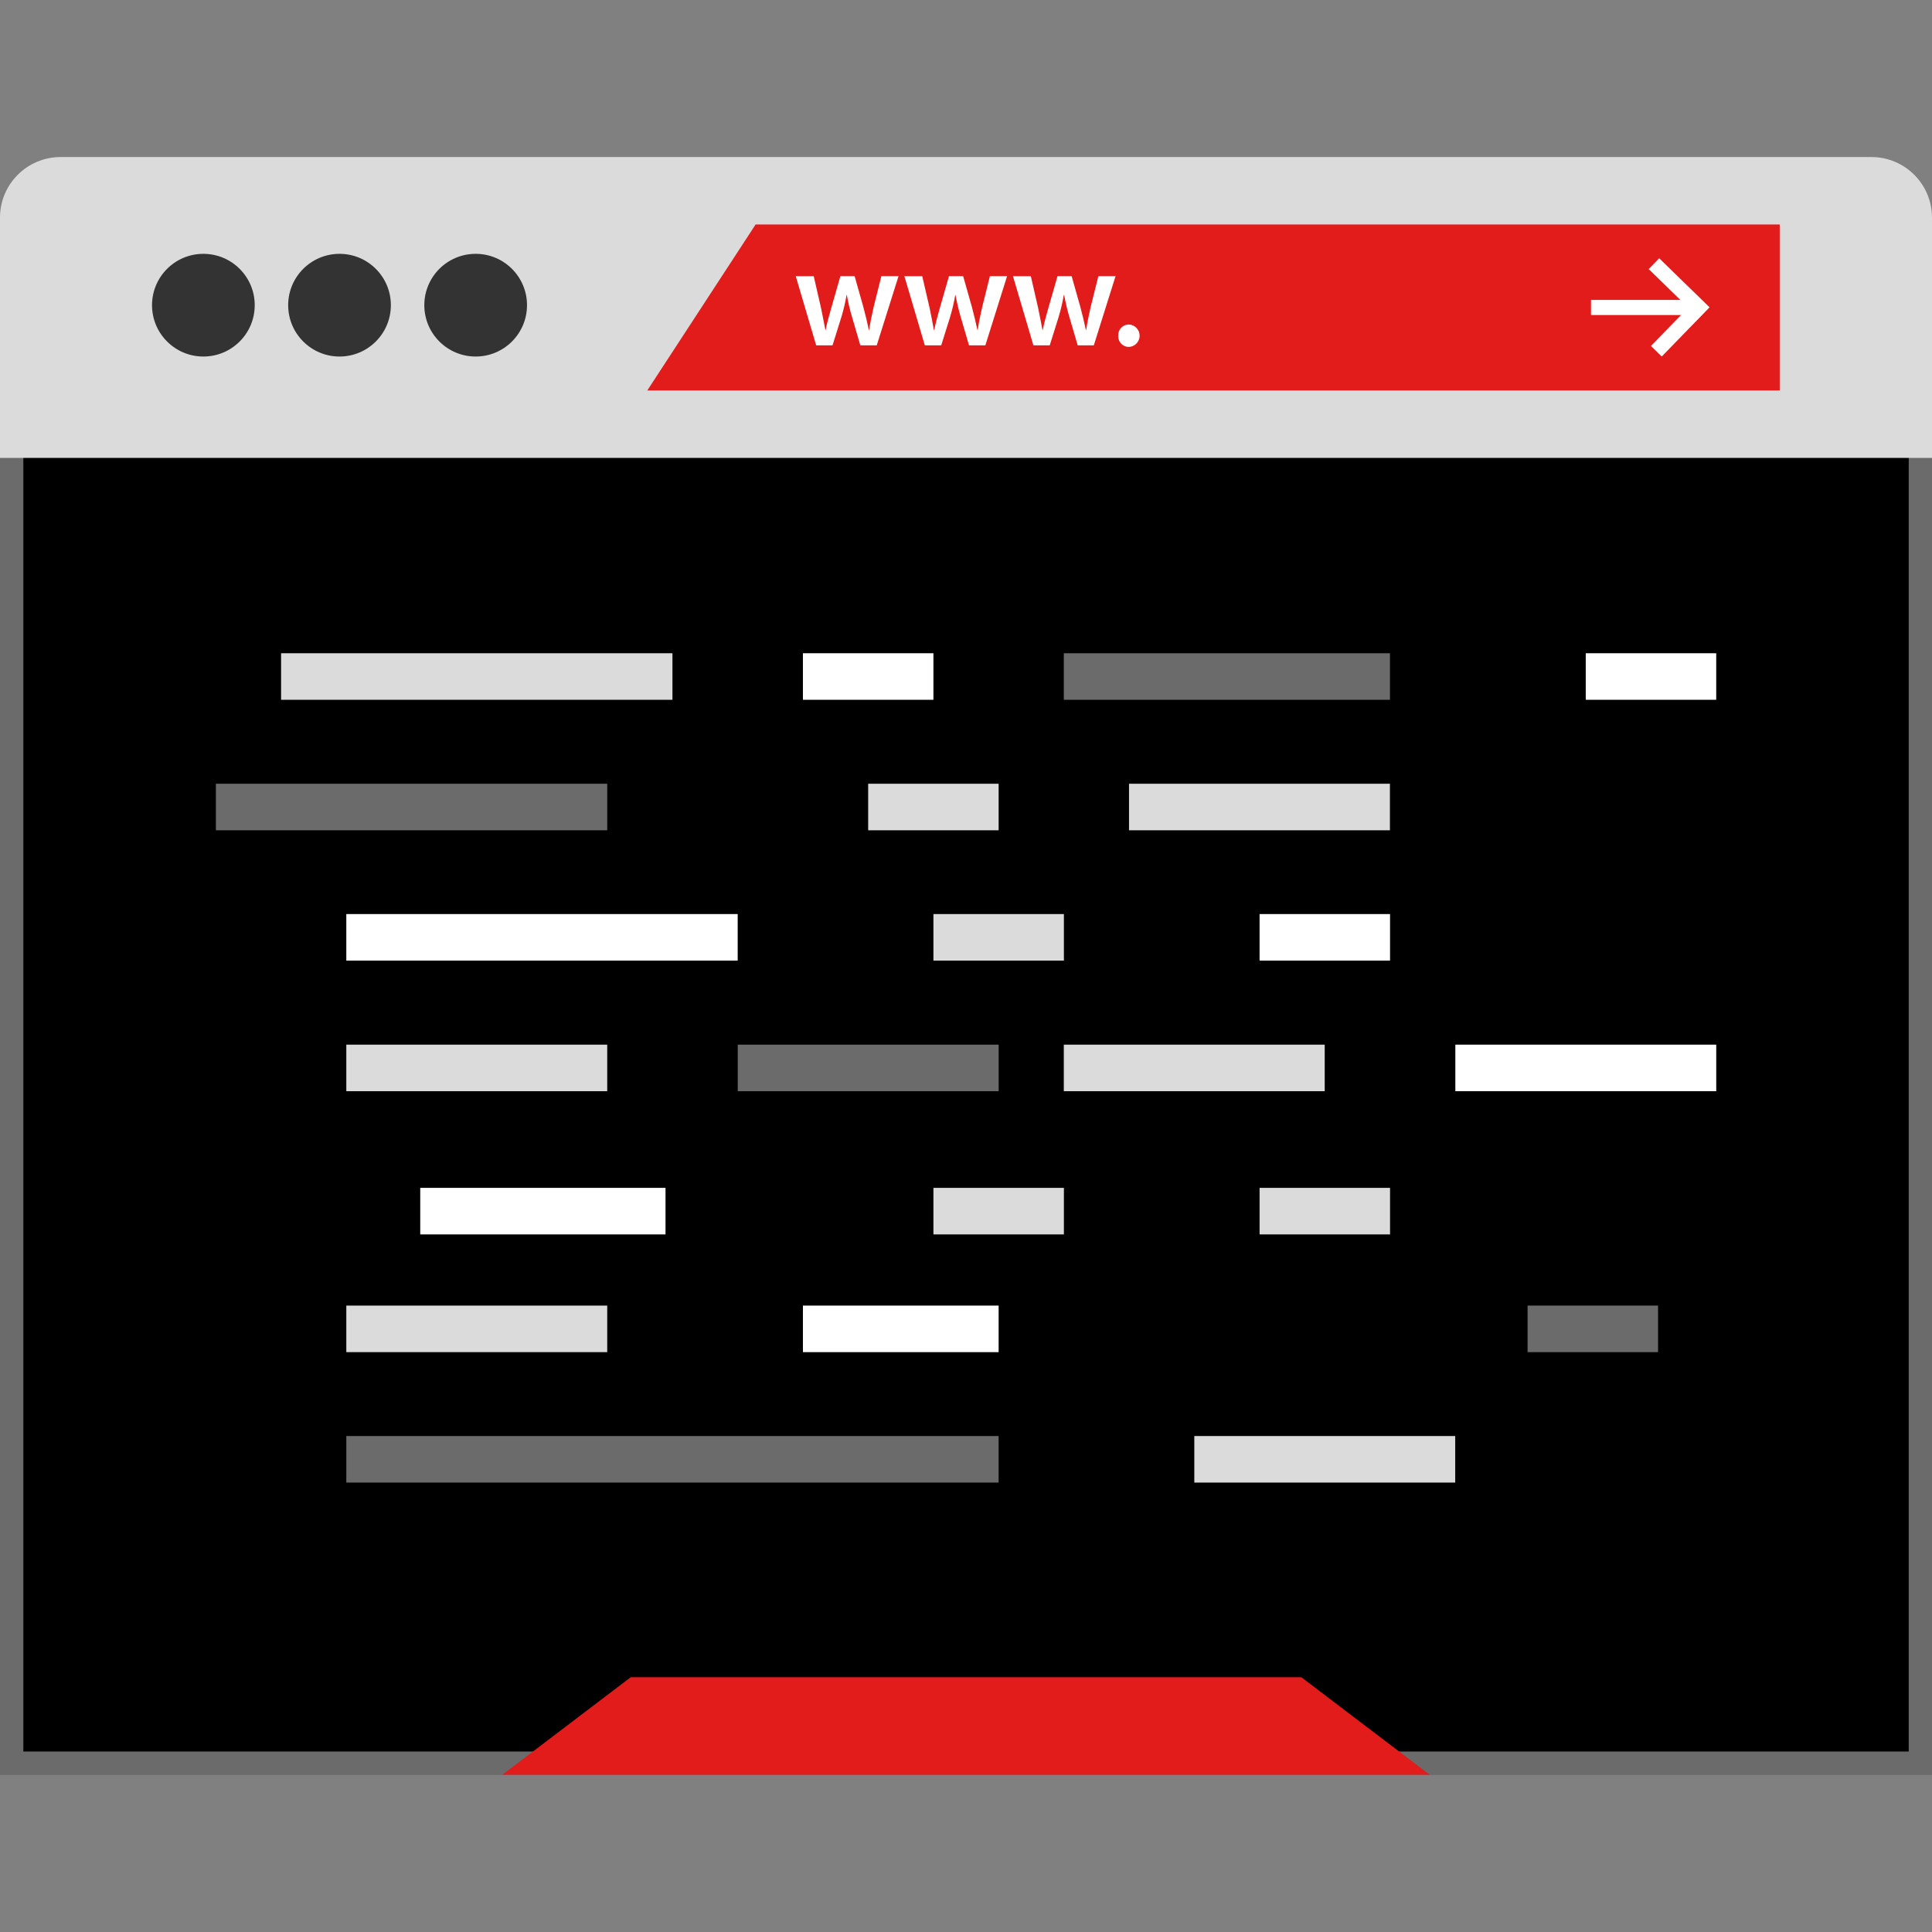 <?xml version="1.0" encoding="iso-8859-1"?>
<!-- Generator: Adobe Illustrator 19.0.0, SVG Export Plug-In . SVG Version: 6.00 Build 0)  -->
<svg version="1.1" id="Layer_1" xmlns="http://www.w3.org/2000/svg" xmlns:xlink="http://www.w3.org/1999/xlink" x="0px" y="0px"
	 viewBox="0 0 512 512" style="enable-background:new 0 0 512 512;" xml:space="preserve">
<rect x="0" y="0" width="512" height="512" fill="#808080" stroke="none"/>
<rect x="3.608" y="108.62" width="504.72" height="357.96"/>
<path style="fill:#6B6B6B;" d="M505.832,119.836v344.336H6.184V119.836H505.832 M512,113.66H0v356.72h512V113.66z"/>
<path style="fill:#DBDBDB;" d="M0,121.34V57.62c0.032-8.824,7.176-15.968,16-16h480c8.824,0.032,15.968,7.176,16,16v63.728H0V121.34
	z"/>
<polygon style="fill:#E21B1B;" points="471.64,103.484 171.536,103.484 200.248,59.484 471.64,59.484 "/>
<g>
	<circle style="fill:#333333;" cx="53.896" cy="80.876" r="13.608"/>
	<circle style="fill:#333333;" cx="89.976" cy="80.876" r="13.608"/>
	<circle style="fill:#333333;" cx="126.056" cy="80.876" r="13.608"/>
</g>
<g>
	<path style="fill:#FFFFFF;" d="M215.648,73.196l1.912,8.328c0.408,1.952,0.8,3.952,1.176,5.944h0.072c0.368-2,0.976-4,1.504-5.912
		l2.4-8.368h3.776l2.296,8.128c0.568,2.144,1.064,4.144,1.472,6.144h0.072c0.296-2,0.728-4,1.208-6.144l2.032-8.128h4.552
		l-5.776,18.336H228l-2.184-7.456c-0.576-1.928-1.04-3.888-1.392-5.872h-0.072c-0.344,1.984-0.808,3.944-1.392,5.872l-2.336,7.456
		h-4.328l-5.416-18.336L215.648,73.196z"/>
	<path style="fill:#FFFFFF;" d="M244.408,73.196l1.928,8.328c0.408,1.952,0.8,3.952,1.16,5.944h0.088c0.368-2,0.976-4,1.504-5.912
		l2.4-8.368h3.76l2.304,8.128c0.568,2.144,1.048,4.144,1.472,6.144h0.072c0.296-2,0.712-4,1.208-6.144l2.032-8.128h4.552
		l-5.76,18.336H256.8l-2.184-7.456c-0.568-1.928-1.032-3.888-1.392-5.872h-0.072c-0.344,1.984-0.8,3.944-1.384,5.872l-2.336,7.456
		h-4.344l-5.416-18.336L244.408,73.196z"/>
	<path style="fill:#FFFFFF;" d="M273.184,73.196l1.912,8.328c0.408,1.952,0.8,3.952,1.176,5.944h0.072c0.368-2,0.976-4,1.504-5.912
		l2.4-8.368H284l2.296,8.128c0.568,2.144,1.064,4.144,1.472,6.144h0.072c0.296-2,0.728-4,1.208-6.144l2.032-8.128h4.552
		l-5.76,18.336H285.6l-2.184-7.456c-0.576-1.928-1.04-3.888-1.392-5.872h-0.104c-0.344,1.984-0.808,3.944-1.392,5.872l-2.336,7.456
		h-4.328l-5.416-18.336L273.184,73.196z"/>
	<path style="fill:#FFFFFF;" d="M296.344,88.972c-0.088-1.56,1.112-2.888,2.664-2.976c0.064,0,0.12-0.008,0.184,0
		c1.64,0.088,2.904,1.488,2.816,3.128c-0.08,1.52-1.296,2.736-2.816,2.816c-1.552,0.024-2.824-1.216-2.856-2.76
		C296.336,89.108,296.344,89.036,296.344,88.972z"/>
</g>
<polygon style="fill:#E21B1B;" points="378.888,470.332 133.12,470.332 167.144,444.484 344.872,444.484 "/>
<g>
	<polygon style="fill:#FFFFFF;" points="440.376,94.476 437.512,91.692 447.408,81.524 436.92,71.308 439.704,68.444 
		453.056,81.444 	"/>
	<rect x="421.632" y="79.484" style="fill:#FFFFFF;" width="26.416" height="4"/>
</g>
<rect x="281.92" y="173.116" style="fill:#6B6B6B;" width="86.432" height="12.336"/>
<rect x="299.2" y="207.7" style="fill:#DBDBDB;" width="69.144" height="12.336"/>
<rect x="212.784" y="173.116" style="fill:#FFFFFF;" width="34.584" height="12.336"/>
<rect x="230.072" y="207.7" style="fill:#DBDBDB;" width="34.576" height="12.336"/>
<rect x="333.8" y="242.236" style="fill:#FFFFFF;" width="34.576" height="12.336"/>
<g>
	<rect x="247.368" y="242.236" style="fill:#DBDBDB;" width="34.576" height="12.336"/>
	<rect x="333.8" y="314.796" style="fill:#DBDBDB;" width="34.576" height="12.336"/>
	<rect x="247.368" y="314.796" style="fill:#DBDBDB;" width="34.576" height="12.336"/>
</g>
<rect x="404.824" y="345.996" style="fill:#6B6B6B;" width="34.576" height="12.336"/>
<g>
	<rect x="212.784" y="345.996" style="fill:#FFFFFF;" width="51.864" height="12.336"/>
	<rect x="420.24" y="173.116" style="fill:#FFFFFF;" width="34.576" height="12.336"/>
</g>
<rect x="91.776" y="276.844" style="fill:#DBDBDB;" width="69.144" height="12.336"/>
<rect x="195.512" y="276.844" style="fill:#6B6B6B;" width="69.144" height="12.336"/>
<g>
	<rect x="281.92" y="276.844" style="fill:#DBDBDB;" width="69.144" height="12.336"/>
	<rect x="91.776" y="345.996" style="fill:#DBDBDB;" width="69.144" height="12.336"/>
</g>
<g>
	<rect x="385.68" y="276.844" style="fill:#FFFFFF;" width="69.144" height="12.336"/>
	<rect x="111.368" y="314.796" style="fill:#FFFFFF;" width="65" height="12.336"/>
</g>
<rect x="91.776" y="380.564" style="fill:#6B6B6B;" width="172.864" height="12.336"/>
<rect x="316.504" y="380.564" style="fill:#DBDBDB;" width="69.144" height="12.336"/>
<rect x="91.776" y="242.236" style="fill:#FFFFFF;" width="103.72" height="12.336"/>
<rect x="74.488" y="173.116" style="fill:#DBDBDB;" width="103.72" height="12.336"/>
<rect x="57.216" y="207.7" style="fill:#6B6B6B;" width="103.704" height="12.336"/>
<g>
</g>
<g>
</g>
<g>
</g>
<g>
</g>
<g>
</g>
<g>
</g>
<g>
</g>
<g>
</g>
<g>
</g>
<g>
</g>
<g>
</g>
<g>
</g>
<g>
</g>
<g>
</g>
<g>
</g>
</svg>
